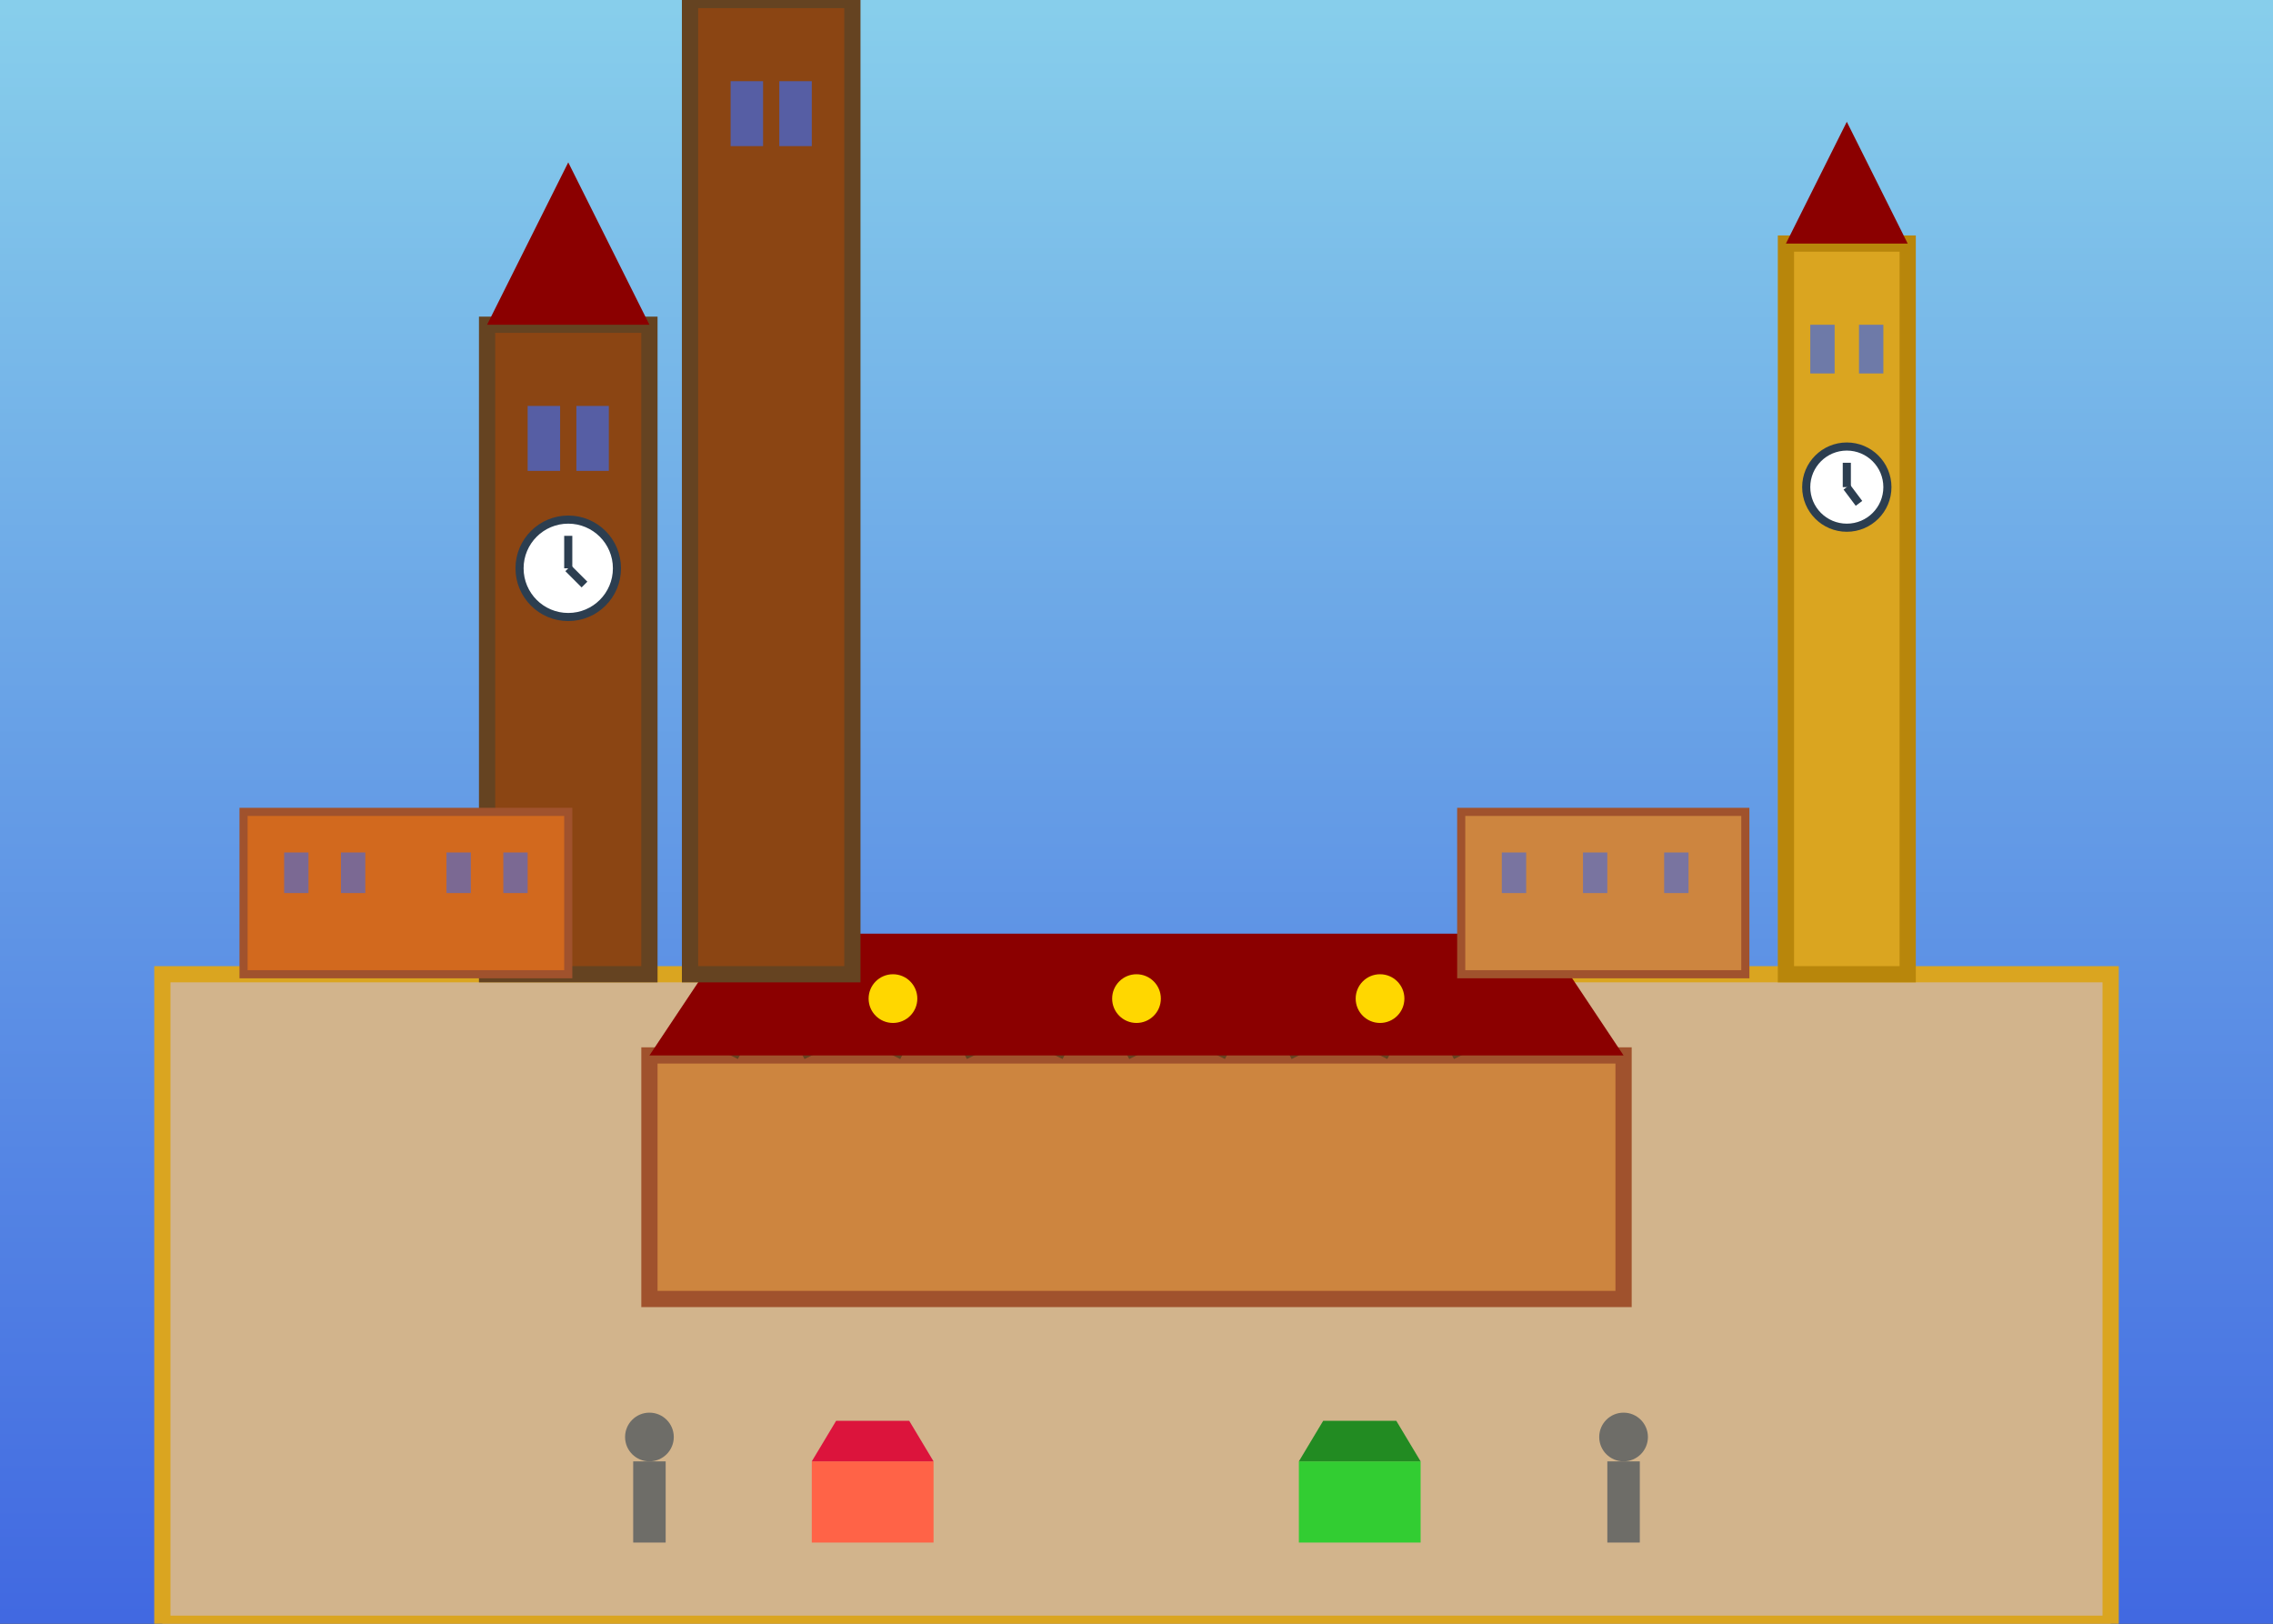 <svg xmlns="http://www.w3.org/2000/svg" viewBox="0 0 280 200" width="280" height="200">
  <rect x="0" y="0" width="280" height="200" fill="#333333" stroke="none"/>
  <defs>
    <linearGradient id="skyGradient" x1="0%" y1="0%" x2="0%" y2="100%">
      <stop offset="0%" style="stop-color:#87ceeb;stop-opacity:1" />
      <stop offset="100%" style="stop-color:#4169e1;stop-opacity:1" />
    </linearGradient>
  </defs>
  
  <!-- Sky -->
  <rect width="280" height="200" fill="url(#skyGradient)"/>
  
  <!-- Market Square (Rynek Główny) -->
  <rect x="20" y="120" width="240" height="80" fill="#d2b48c" stroke="#daa520" stroke-width="2"/>
  
  <!-- Cloth Hall (Sukiennice) -->
  <g transform="translate(140,160)">
    <rect x="-60" y="-30" width="120" height="30" fill="#cd853f" stroke="#a0522d" stroke-width="2"/>
    
    <!-- Arcade arches -->
    <g fill="#8b4513">
      <path d="M-50,-30 Q-45,-40 -40,-30" fill="none" stroke="#654321" stroke-width="2"/>
      <path d="M-30,-30 Q-25,-40 -20,-30" fill="none" stroke="#654321" stroke-width="2"/>
      <path d="M-10,-30 Q-5,-40 0,-30" fill="none" stroke="#654321" stroke-width="2"/>
      <path d="M10,-30 Q15,-40 20,-30" fill="none" stroke="#654321" stroke-width="2"/>
      <path d="M30,-30 Q35,-40 40,-30" fill="none" stroke="#654321" stroke-width="2"/>
    </g>
    
    <!-- Renaissance roof -->
    <polygon points="-60,-30 -50,-45 50,-45 60,-30" fill="#8b0000"/>
    
    <!-- Decorative elements -->
    <circle cx="-30" cy="-37" r="3" fill="#ffd700"/>
    <circle cx="0" cy="-37" r="3" fill="#ffd700"/>
    <circle cx="30" cy="-37" r="3" fill="#ffd700"/>
  </g>
  
  <!-- St. Mary's Basilica towers -->
  <g transform="translate(60,120)">
    <!-- Shorter tower -->
    <rect x="0" y="-80" width="20" height="80" fill="#8b4513" stroke="#654321" stroke-width="2"/>
    <polygon points="10,-100 0,-80 20,-80" fill="#8b0000"/>
    
    <!-- Taller tower -->
    <rect x="25" y="-120" width="20" height="120" fill="#8b4513" stroke="#654321" stroke-width="2"/>
    <polygon points="35,-140 25,-120 45,-120" fill="#8b0000"/>
    
    <!-- Clock on shorter tower -->
    <circle cx="10" cy="-50" r="6" fill="white" stroke="#2c3e50" stroke-width="1"/>
    <line x1="10" y1="-50" x2="10" y2="-54" stroke="#2c3e50" stroke-width="1"/>
    <line x1="10" y1="-50" x2="12" y2="-48" stroke="#2c3e50" stroke-width="1"/>
    
    <!-- Windows -->
    <rect x="5" y="-70" width="4" height="8" fill="#4169e1" opacity="0.7"/>
    <rect x="11" y="-70" width="4" height="8" fill="#4169e1" opacity="0.7"/>
    <rect x="30" y="-110" width="4" height="8" fill="#4169e1" opacity="0.7"/>
    <rect x="36" y="-110" width="4" height="8" fill="#4169e1" opacity="0.7"/>
  </g>
  
  <!-- Town Hall Tower -->
  <g transform="translate(220,120)">
    <rect x="0" y="-90" width="15" height="90" fill="#daa520" stroke="#b8860b" stroke-width="2"/>
    <polygon points="7.5,-105 0,-90 15,-90" fill="#8b0000"/>
    
    <!-- Clock -->
    <circle cx="7.5" cy="-60" r="5" fill="white" stroke="#2c3e50" stroke-width="1"/>
    <line x1="7.5" y1="-60" x2="7.5" y2="-63" stroke="#2c3e50" stroke-width="1"/>
    <line x1="7.5" y1="-60" x2="9" y2="-58" stroke="#2c3e50" stroke-width="1"/>
    
    <!-- Windows -->
    <rect x="3" y="-80" width="3" height="6" fill="#4169e1" opacity="0.7"/>
    <rect x="9" y="-80" width="3" height="6" fill="#4169e1" opacity="0.7"/>
  </g>
  
  <!-- Surrounding Renaissance buildings -->
  <rect x="30" y="100" width="40" height="20" fill="#d2691e" stroke="#a0522d" stroke-width="1"/>
  <rect x="180" y="100" width="35" height="20" fill="#cd853f" stroke="#a0522d" stroke-width="1"/>
  
  <!-- Building details -->
  <g fill="#4169e1" opacity="0.6">
    <rect x="35" y="105" width="3" height="5"/>
    <rect x="42" y="105" width="3" height="5"/>
    <rect x="55" y="105" width="3" height="5"/>
    <rect x="62" y="105" width="3" height="5"/>
    
    <rect x="185" y="105" width="3" height="5"/>
    <rect x="195" y="105" width="3" height="5"/>
    <rect x="205" y="105" width="3" height="5"/>
  </g>
  
  <!-- Market stalls -->
  <g transform="translate(100,180)">
    <rect x="0" y="0" width="15" height="10" fill="#ff6347"/>
    <polygon points="0,0 15,0 12,-5 3,-5" fill="#dc143c"/>
  </g>
  
  <g transform="translate(160,180)">
    <rect x="0" y="0" width="15" height="10" fill="#32cd32"/>
    <polygon points="0,0 15,0 12,-5 3,-5" fill="#228b22"/>
  </g>
  
  <!-- People silhouettes -->
  <g transform="translate(80,185)" opacity="0.6">
    <circle cx="0" cy="-8" r="3" fill="#2c3e50"/>
    <rect x="-2" y="-5" width="4" height="10" fill="#2c3e50"/>
  </g>
  
  <g transform="translate(200,185)" opacity="0.6">
    <circle cx="0" cy="-8" r="3" fill="#2c3e50"/>
    <rect x="-2" y="-5" width="4" height="10" fill="#2c3e50"/>
  </g>
</svg>